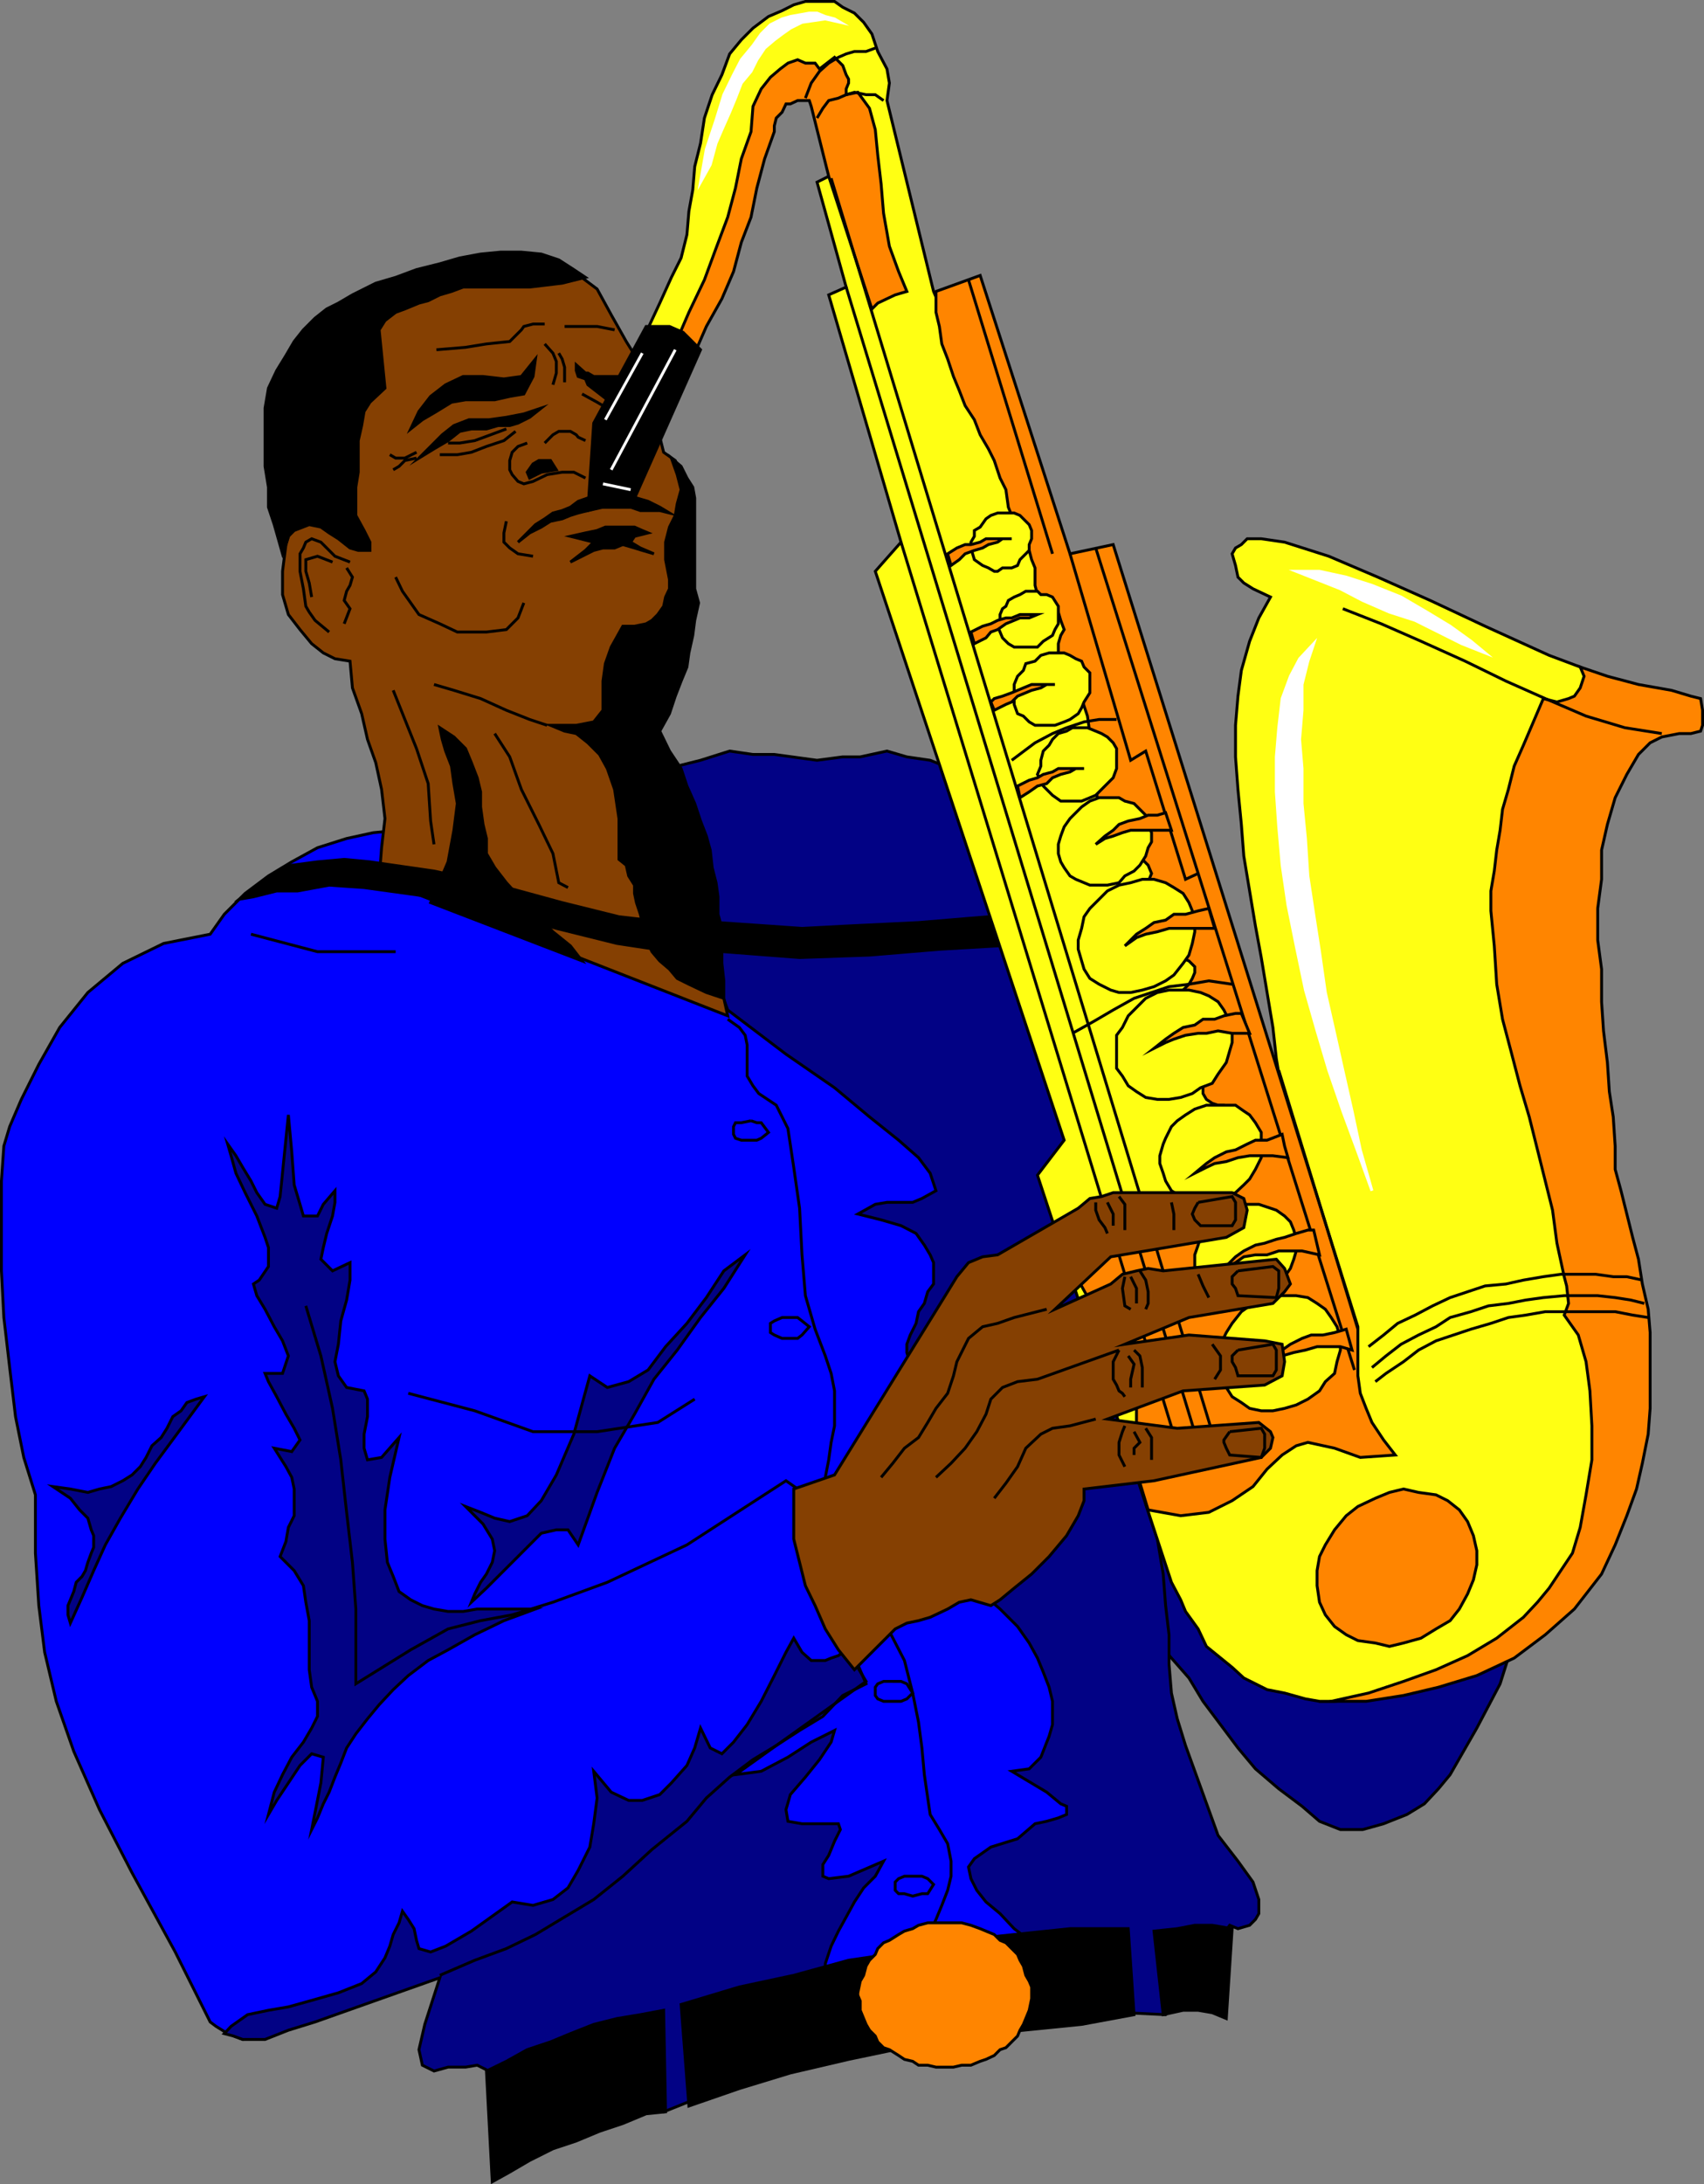 <svg xmlns="http://www.w3.org/2000/svg" width="350.992" height="449.583"><rect width="100%" height="100%" fill="#808080" stroke="none"/><path fill="#020285" d="m237.197 336.494 4.098 4.801 3.602 4.102 2.898 4.8 3.602 4.797 3.597 4.801 3.602 4.3 4.8 4.102 4.801 3.598 3.598 3.102 4.3 1.699h4.602l4.297-1.2 4.801-1.902 3.602-2.199 2.898-3.098 2.402-2.902 5.5-9.598 4.797-9.101 5.301-16.801 8.402-32.898-97.5-13.7 12 53.297"/><path fill="none" stroke="#000" stroke-miterlimit="10" stroke-width=".59" d="m237.197 336.494 4.098 4.801 3.602 4.102 2.898 4.8 3.602 4.797 3.597 4.801 3.602 4.3 4.8 4.102 4.801 3.598 3.598 3.102 4.3 1.699h4.602l4.297-1.2 4.801-1.902 3.602-2.199 2.898-3.098 2.402-2.902 5.5-9.598 4.797-9.101 5.301-16.801 8.402-32.898-97.5-13.7zm0 0"/><path fill="#00f" d="m82.197 170.897 102.2 22.097 56.398 199.703-49.2 24-35.3-13.703-65.2.5-41.1 16.301-3.098-1.2-2.403-1.5-1.199-.898-7.2-14.402-8.898-16.3-6.703-13-5.297-12-3.601-10.298-2.399-10.101-1.203-9.602-.699-10.797v-12l-2.398-7.703-1.7-8.398-1.203-10.102-1.199-10.297-.5-9.601v-18.5l.5-7.2 1.2-4 2.402-5.601 3.597-7.2 4.301-7.6 5.8-7.2 7.2-6 8.402-4.098 9.598-1.902 2.902-4.098 4.297-4.3 4.801-3.602 4.8-2.898 5.302-2.903 6-1.898 5.5-1.2 5.3-.5"/><path fill="none" stroke="#000" stroke-miterlimit="10" stroke-width=".59" d="m82.197 170.897 102.2 22.097 56.398 199.703-49.2 24-35.3-13.703-65.2.5-41.1 16.301-3.098-1.2-2.403-1.5-1.199-.898-7.2-14.402-8.898-16.3-6.703-13-5.297-12-3.601-10.298-2.399-10.101-1.203-9.602-.699-10.797v-12l-2.398-7.703-1.7-8.398-1.203-10.102-1.199-10.297-.5-9.601v-18.5l.5-7.2 1.2-4 2.402-5.601 3.597-7.2 4.301-7.6 5.8-7.2 7.2-6 8.402-4.098 9.598-1.902 2.902-4.098 4.297-4.3 4.801-3.602 4.8-2.898 5.302-2.903 6-1.898 5.5-1.2zm0 0"/><path fill="#020285" d="m42.096 287.494-1.7.5-1.902.703-1.199 1.7-1.7 1.199-1.198 2.398-1.2 1.903-1.902 1.699-1.2 2.398-1.198 1.903-1.7 1.699-1.902 1.199-2.398 1.2-2.403.5-2.398.702-3.602-.703-3.597-.5 3.597 2.403 1.903 2.398 1.699 1.7.699 2.402.5 1.199v2.398l-.5 1.203-.7 1.899-.5 1.699-.698 1.2-1.2 1.202-.5 1.899-.703 1.699-.5 1.2v1.902l.5 1.699 2.403-5.301 2.398-5.5 2.402-5.3 3.098-5.5 3.602-6 3.597-5.298 4.801-6.5 5.3-7.203"/><path fill="none" stroke="#000" stroke-miterlimit="10" stroke-width=".59" d="m42.096 287.494-1.7.5-1.902.703-1.199 1.7-1.7 1.199-1.198 2.398-1.2 1.903-1.902 1.699-1.2 2.398-1.198 1.903-1.7 1.699-1.902 1.199-2.398 1.2-2.403.5-2.398.702-3.602-.703-3.597-.5 3.597 2.403 1.903 2.398 1.699 1.7.699 2.402.5 1.199v2.398l-.5 1.203-.7 1.899-.5 1.699-.698 1.2-1.2 1.202-.5 1.899-.703 1.699-.5 1.2v1.902l.5 1.699 2.403-5.301 2.398-5.5 2.402-5.3 3.098-5.5 3.602-6 3.597-5.298 4.801-6.5zm0 0"/><path fill="#020285" d="m59.397 229.494.699 7.602.5 6.8 1.199 4 .7 2.399h2.902l1.199-2.398 2.398-2.801v2.398l-.5 2.801-1.199 3.602-.7 2.898-.5 2.402 2.4 2.399 3.6-1.7v3.598l-.698 4.102-1.2 4.3-.5 4.801-.703 3.598.703 2.902 1.7 2.399 3.597.699.703 1.7v3.6l-.703 3.602v2.899l.703 2.398 2.899-.5 3.601-4.097-1.902 8.199-1 6.699v6l.5 4.8 1.2 2.9 1.202 3.1 2.399 1.7 2.398 1.2 2.403.702 2.898.5h3.102l2.898-.5h12l-6.5 2.399-6 2.898-5.5 3.102-4.098 2.199-4.101 3.102-3.102 2.898-2.898 3.102-2.399 2.898-2.402 3.102-1.898 2.898-1.2 3.102-1.203 2.898-1.199 3.102-1.2 2.398-1.198 2.902-1.2 2.399 1.899-9.602.5-5.297-2.399-.703-2.402 2.403-2.398 3.597-2.403 3.602-1.699 2.898 1.2-4.597 1.702-3.602 1.899-3.598 2.398-3.101 1.703-2.899 1.2-2.402v-3.098l-1.2-2.902-.5-3.598v-10.101l-.703-3.801-.5-3.398-1.898-3.102-2.899-2.898 1.2-3.102.5-2.898 1.199-2.403v-5.5l-.5-2.398-1.2-2.2-2.402-3.8 3.602.699 1.699-2.398-1.2-2.403-1.698-2.898-1.903-3.602-1.699-3.097-.7-1.7h3.602l1.2-3.601-1.2-3.102-1.703-2.898-1.898-3.602-1.7-2.797-.699-2.402 1.2-.8 1.898-2.798v-3.902l-.7-2.098-1.698-4.402-2.403-4.8-1.898-4-1-3.598-.7-2.403 1.7 2.403 1.398 2.398 1.703 2.8 1.2 2.4 1.699 2.402 2.398.8.703-2.402 1.7-16.8"/><path fill="none" stroke="#000" stroke-miterlimit="10" stroke-width=".59" d="m59.397 229.494.699 7.602.5 6.8 1.199 4 .7 2.399h2.902l1.199-2.398 2.398-2.801v2.398l-.5 2.801-1.199 3.602-.7 2.898-.5 2.402 2.4 2.399 3.6-1.7v3.598l-.698 4.102-1.2 4.3-.5 4.801-.703 3.598.703 2.902 1.7 2.399 3.597.699.703 1.7v3.6l-.703 3.602v2.899l.703 2.398 2.899-.5 3.601-4.097-1.902 8.199-1 6.699v6l.5 4.8 1.2 2.9 1.202 3.1 2.399 1.7 2.398 1.2 2.403.702 2.898.5h3.102l2.898-.5h12l-6.5 2.399-6 2.898-5.5 3.102-4.098 2.199-4.101 3.102-3.102 2.898-2.898 3.102-2.399 2.898-2.402 3.102-1.898 2.898-1.2 3.102-1.203 2.898-1.199 3.102-1.2 2.398-1.198 2.902-1.2 2.399 1.899-9.602.5-5.297-2.399-.703-2.402 2.403-2.398 3.597-2.403 3.602-1.699 2.898 1.2-4.597 1.702-3.602 1.899-3.598 2.398-3.101 1.703-2.899 1.2-2.402v-3.098l-1.2-2.902-.5-3.598v-10.101l-.703-3.801-.5-3.398-1.898-3.102-2.899-2.898 1.2-3.102.5-2.898 1.199-2.403v-5.5l-.5-2.398-1.2-2.2-2.402-3.8 3.602.699 1.699-2.398-1.2-2.403-1.698-2.898-1.903-3.602-1.699-3.097-.7-1.7h3.602l1.2-3.601-1.2-3.102-1.703-2.898-1.898-3.602-1.7-2.797-.699-2.402 1.2-.8 1.898-2.798v-3.902l-.7-2.098-1.698-4.402-2.403-4.8-1.898-4-1-3.598-.7-2.403 1.7 2.403 1.398 2.398 1.703 2.8 1.2 2.4 1.699 2.402 2.398.8.703-2.402zm0 0"/><path fill="#020285" d="m95.897 310.096 3.097 1.199 2.903 1.2 3.097.702 3.602-1.203 2.898-3.097 3.102-5.301 3.601-8.399 3.297-12 3.602 2.399 4.398-1.2 4-2.402 3.602-4.797 4.398-4.8 4-5.301 3.602-5.5 4.398-3.301-4.398 6.902-4.801 6-4.8 6.7-4.798 6-4 7.199-4.101 7-3.602 9.101-3.898 10.797-2.102-3.097h-2.398l-3.102.699-2.398 2.398-2.899 2.903-3.101 3.097-2.899 2.903-3.101 2.898.699-1.7 1.2-2.398 1.202-1.703 1.2-2.398.5-2.399-.5-2.402-1.903-3.098-3.597-3.601"/><path fill="none" stroke="#000" stroke-miterlimit="10" stroke-width=".59" d="m95.897 310.096 3.097 1.199 2.903 1.2 3.097.702 3.602-1.203 2.898-3.097 3.102-5.301 3.601-8.399 3.297-12 3.602 2.399 4.398-1.2 4-2.402 3.602-4.797 4.398-4.8 4-5.301 3.602-5.5 4.398-3.301-4.398 6.902-4.801 6-4.8 6.7-4.798 6-4 7.199-4.101 7-3.602 9.101-3.898 10.797-2.102-3.097h-2.398l-3.102.699-2.398 2.398-2.899 2.903-3.101 3.097-2.899 2.903-3.101 2.898.699-1.7 1.2-2.398 1.202-1.703 1.2-2.398.5-2.399-.5-2.402-1.903-3.098zm0 0"/><path fill="#020285" d="m149.897 207.897-17.602-47.801 7.2-2.399 4.8-1.203 6-1.898 4.8.699h4.4l8.8 1.2 5.3-.7h3.602l5.5-1.2 4.098 1.2 4.8.7 4.302 1.702 1.199 4.297 2.898 3.602 2.403 4.101 40.097 95-6.5 44.399 2.403 7.199 1.199 7.2.5 6.5.699 6v6l.5 6 1.2 5.3 1.702 5.5 6.7 18.5 4.097 5.3 3.102 4.302 1.199 3.597v2.903l-.7 1.199-1.198 1.199-2.403.7-1.699-.7-13.2 18.402-8.398-.402-22.8-17.3-2.903-3.098-2.898-2.403-1.899-2.398-1.203-2.399-.5-2.402 1.203-1.7 3.399-2.398 5.5-1.703 3.601-3.097 2.399-.5 2.398-.7 1.703-.703v-1.699l-1.203-.5-2.898-2.398-7.2-4.301 3.598-.5 2.403-2.399 1.699-4.3.699-2.403v-4.797l-.7-2.902-1.198-3.098-1.2-2.902-1.703-3.098-2.398-3.402-3.602-3.598-3.597-3.101-14.903-47.301-.699-2.398v-1.7l.7-1.902 1.202-2.398.5-2.403 1.2-1.699.699-2.398 1.199-1.602v-4.398l-.7-1.602-1.198-2-1.7-2.398-3.101-1.602-4.102-1.2-4.797-1.198 3.598-2 2.402-.403h5.297l1.903-.797 2.898-1.601-1.2-3.602-2.398-3.199-4.101-3.598-6-4.8-7.2-6-10-6.903-12-9.097"/><path fill="none" stroke="#000" stroke-miterlimit="10" stroke-width=".59" d="m149.897 207.897-17.602-47.801 7.2-2.399 4.8-1.203 6-1.898 4.8.699h4.4l8.8 1.2 5.3-.7h3.602l5.5-1.2 4.098 1.2 4.8.7 4.302 1.702 1.199 4.297 2.898 3.602 2.403 4.101 40.097 95-6.5 44.399 2.403 7.199 1.199 7.2.5 6.5.699 6v6l.5 6 1.2 5.3 1.702 5.5 6.7 18.5 4.097 5.3 3.102 4.302 1.199 3.597v2.903l-.7 1.199-1.198 1.199-2.403.7-1.699-.7-13.2 18.402-8.398-.402-22.8-17.3-2.903-3.098-2.898-2.403-1.899-2.398-1.203-2.399-.5-2.402 1.203-1.7 3.399-2.398 5.5-1.703 3.601-3.097 2.399-.5 2.398-.7 1.703-.703v-1.699l-1.203-.5-2.898-2.398-7.2-4.301 3.598-.5 2.403-2.399 1.699-4.3.699-2.403v-4.797l-.7-2.902-1.198-3.098-1.2-2.902-1.703-3.098-2.398-3.402-3.602-3.598-3.597-3.101-14.903-47.301-.699-2.398v-1.7l.7-1.902 1.202-2.398.5-2.403 1.2-1.699.699-2.398 1.199-1.602v-4.398l-.7-1.602-1.198-2-1.7-2.398-3.101-1.602-4.102-1.2-4.797-1.198 3.598-2 2.402-.403h5.297l1.903-.797 2.898-1.601-1.2-3.602-2.398-3.199-4.101-3.598-6-4.8-7.2-6-10-6.903zm0 0"/><path fill="#020285" d="m47.596 417.096 3.398-2.399 4.301-.902 4.102-.7 4.3-1.198 6-1.7 4.797-1.902 2.903-2.398 1.898-2.903 1-2.398.7-2.399 1.202-2.402.7-2.398 1.199 1.699 1.199 1.898.5 2.403.5 1.699 2.402.699 3.098-1.2 5.3-3.1 8.4-6 4.3.702 4.102-1.203 3.097-2.398 2.102-3.602 2.398-4.797.801-4.8.7-5.301-.7-5.5 3.602 4.3 3.597 1.7h2.801l3.602-1.2 2.398-2.402 3.2-3.597 1.6-3.602 1.2-4.098 2 4.098 2.402 1.2 2.399-2.4 2.8-3.6 2.899-4.798 2.7-5.3 2.402-4.801 1.597-2.899 1.703 2.899 1.899 1.699h2.898l1.203-.5 1.5-.5.899-.7h1.199l3.602 6-26.903 19.2 5.301-.7 5.5-2.898 4.8-3.101 4.802-2.399-.7 2.399-2.402 3.601-2.898 3.598-3.102 3.602-.898 3.097.398 2.403 2.902.5h7.5l.399 1.199-1.2 2.398-1.199 2.903-1.203 1.898v2.402l1.203.5 4.098-.5 7.2-3.101-1.7 3.101-2.398 2.399-1.903 2.898-1.699 3.102-1.598 2.898-1.5 3.102-1.203 3.601v4.098l-27.297 24-6 2.402-36-8.402-2.402-1.2-2.398.4h-3.602l-2.898.8-2.403-1.2-.699-3.198 1.2-5.2 3.1-9.601-25.698 9.101-5.5 1.7-4.801 1.898h-4.602l-1.898-.7-1.899-.5 1.399-1.5"/><path fill="none" stroke="#000" stroke-miterlimit="10" stroke-width=".59" d="m47.596 417.096 3.398-2.399 4.301-.902 4.102-.7 4.3-1.198 6-1.7 4.797-1.902 2.903-2.398 1.898-2.903 1-2.398.7-2.399 1.202-2.402.7-2.398 1.199 1.699 1.199 1.898.5 2.403.5 1.699 2.402.699 3.098-1.2 5.3-3.1 8.4-6 4.3.702 4.102-1.203 3.097-2.398 2.102-3.602 2.398-4.797.801-4.8.7-5.301-.7-5.5 3.602 4.3 3.597 1.7h2.801l3.602-1.2 2.398-2.402 3.2-3.597 1.6-3.602 1.2-4.098 2 4.098 2.402 1.2 2.399-2.4 2.8-3.6 2.899-4.798 2.7-5.3 2.402-4.801 1.597-2.899 1.703 2.899 1.899 1.699h2.898l1.203-.5 1.5-.5.899-.7h1.199l3.602 6-26.903 19.2 5.301-.7 5.5-2.898 4.8-3.101 4.802-2.399-.7 2.399-2.402 3.601-2.898 3.598-3.102 3.602-.898 3.097.398 2.403 2.902.5h7.5l.399 1.199-1.2 2.398-1.199 2.903-1.203 1.898v2.402l1.203.5 4.098-.5 7.2-3.101-1.7 3.101-2.398 2.399-1.903 2.898-1.699 3.102-1.598 2.898-1.5 3.102-1.203 3.601v4.098l-27.297 24-6 2.402-36-8.402-2.402-1.2-2.398.4h-3.602l-2.898.8-2.403-1.2-.699-3.198 1.2-5.2 3.1-9.601-25.698 9.101-5.5 1.7-4.801 1.898h-4.602l-1.898-.7-1.899-.5zm0 0"/><path fill="#854002" d="m78.096 180.994.5-6.5.699-6-.7-6-1.198-5.5-1.7-4.797-1.203-5.3-1.898-5.301-.5-5.5-3.102-.5-2.398-1.2-2.399-1.902-2.402-2.898-2.398-3.102-1.2-4.097v-4.801l.7-5.5 14.898-46.602 22.8-9.597h21.602l4.797 3.597 2.903 5.301 3.097 5.5 3.301 5.3 4.402 17.5 2.399 1.7 1.601 3.602.797 3.597.403 4.102v8.398l.8 3.602v4.3l-.8 4.098v4.301l-.403 3.602-.797 2.898-1.601 3.602-1.2 2.898-2 3.102-1.199 3.597 2.399 4.102 2.398 5.5 2 4.8 1.602 4.801 1.199 5.297 1.2 6 .8 4.801 2.8 19.7.802 3.6-71.801-28.1"/><path fill="none" stroke="#000" stroke-miterlimit="10" stroke-width=".59" d="m78.096 180.994.5-6.5.699-6-.7-6-1.198-5.5-1.7-4.797-1.203-5.3-1.898-5.301-.5-5.5-3.102-.5-2.398-1.2-2.399-1.902-2.402-2.898-2.398-3.102-1.2-4.097v-4.801l.7-5.5 14.898-46.602 22.8-9.597h21.602l4.797 3.597 2.903 5.301 3.097 5.5 3.301 5.3 4.402 17.5 2.399 1.7 1.601 3.602.797 3.597.403 4.102v8.398l.8 3.602v4.3l-.8 4.098v4.301l-.403 3.602-.797 2.898-1.601 3.602-1.2 2.898-2 3.102-1.199 3.597 2.399 4.102 2.398 5.5 2 4.8 1.602 4.801 1.199 5.297 1.2 6 .8 4.801 2.8 19.7.802 3.6zm0 0"/><path d="m106.697 111.596 1.899-1.899 1.699-1.703 1.902-1.199 1.7-1.2 1.898-.5 1.7-.698 1.6-1.2 2-.703h10l2.4.703 2.402 1.2 2 1.199-2-.5h-4l-2-.7h-6.403l-2.398.7-2 .5-1.602.5-1.699.699-2.398.5-1.903 1.2-2.398 1.202-2.399 1.899"/><path fill="none" stroke="#000" stroke-miterlimit="10" stroke-width=".59" d="m106.697 111.596 1.899-1.899 1.699-1.703 1.902-1.199 1.7-1.2 1.898-.5 1.7-.698 1.6-1.2 2-.703h10l2.4.703 2.402 1.2 2 1.199-2-.5h-4l-2-.7h-6.403l-2.398.7-2 .5-1.602.5-1.699.699-2.398.5-1.903 1.2-2.398 1.202zm0 0"/><path d="m101.397 449.096-1.2-22.801 4.098-2 4.3-2.398 4.802-1.602 4.097-1.7 4.801-1.898 4.8-1.203 4.802-.797 4.8-.902.399 20.902-4 .399-4.801 2-4.8 1.601-4.798 2-4.8 1.598-4.801 2.402-4.102 2.399-3.597 2"/><path fill="none" stroke="#000" stroke-miterlimit="10" stroke-width=".59" d="m101.397 449.096-1.2-22.801 4.098-2 4.3-2.398 4.802-1.602 4.097-1.7 4.801-1.898 4.8-1.203 4.802-.797 4.8-.902.399 20.902-4 .399-4.801 2-4.8 1.601-4.798 2-4.8 1.598-4.801 2.402-4.102 2.399zm0 0"/><path d="m141.897 433.494-1.602-20.898 12-3.602 11.2-2.398 11.3-3.102 11.5-1.699 11.3-2.398 11.302-1.2 11.5-1.203h12l1.199 17.703-10.801 2-24 2.399-12.5 2.398-11.5 2.403-12 2.8-10.5 3.2-10.398 3.597"/><path fill="none" stroke="#000" stroke-miterlimit="10" stroke-width=".59" d="m141.897 433.494-1.602-20.898 12-3.602 11.2-2.398 11.3-3.102 11.5-1.699 11.3-2.398 11.302-1.2 11.5-1.203h12l1.199 17.703-10.801 2-24 2.399-12.5 2.398-11.5 2.403-12 2.8-10.5 3.2zm0 0"/><path d="m237.697 397.494 4.797-.5 3.602-.699h3.601l4.098.7-1.2 18.5-2.898-1.2-2.902-.5h-3.098l-4.101.902-1.899-17.203"/><path fill="none" stroke="#000" stroke-miterlimit="10" stroke-width=".59" d="m237.697 397.494 4.797-.5 3.602-.699h3.601l4.098.7-1.2 18.5-2.898-1.2-2.902-.5h-3.098l-4.101.902zm-186-205.199 13.7 3.602h16.097"/><path d="M76.197 113.295h-2.402l-1.7-.5-2.398-1.898-1.902-1.2-1.7-1.203-2.398-.5-3.101 1.203-1.2 1.2-.5 1.699-.699 1.898-1.703-6-1.199-3.597v-4.102l-.7-4.3v-12l.7-4.098 1.7-3.602 1.902-3.098 1.699-2.902 1.898-2.398 2.403-2.403 2.398-1.898 2.402-1.2 2.899-1.699 4.8-2.402 4.098-1.2 4.301-1.6 4.8-1.2 4.102-1.2 4.297-.8 4.102-.398h4.3l4.098.398 3.602 1.2 3.101 2 2.399 1.6-4.801 1.2-6.7.8H95.398l-2.403.9-2.398.702-2.399 1.2-1.902.5-2.898 1.199-1.903.699-2.199 1.7-1.2 1.902 1.2 12-3.098 2.898-1.203 1.902-.5 2.899-.699 3.101v6.5l-.5 3.098v5.8l1.7 3.102 1.202 2.399v1.699"/><path fill="none" stroke="#000" stroke-miterlimit="10" stroke-width=".59" d="M76.197 113.295h-2.402l-1.7-.5-2.398-1.898-1.902-1.2-1.7-1.203-2.398-.5-3.101 1.203-1.2 1.2-.5 1.699-.699 1.898-1.703-6-1.199-3.597v-4.102l-.7-4.3v-12l.7-4.098 1.7-3.602 1.902-3.098 1.699-2.902 1.898-2.398 2.403-2.403 2.398-1.898 2.402-1.2 2.899-1.699 4.8-2.402 4.098-1.2 4.301-1.6 4.8-1.2 4.102-1.2 4.297-.8 4.102-.398h4.3l4.098.398 3.602 1.2 3.101 2 2.399 1.6-4.801 1.2-6.7.8H95.398l-2.403.9-2.398.702-2.399 1.2-1.902.5-2.898 1.199-1.903.699-2.199 1.7-1.2 1.902 1.2 12-3.098 2.898-1.203 1.902-.5 2.899-.699 3.101v6.5l-.5 3.098v5.8l1.7 3.102 1.202 2.399zm0 0"/><path d="m138.295 94.295 2 1.7 1.2 2.402 1.202 1.898.399 2.2v18.702l.8 2.899-.8 3.601-.399 3.098-.8 3.602-.403 2.898-1.199 2.902-1.2 3.098-1.198 3.602-2 3.597 2 4.102 2.398 3.601 1.2 3.598 1.6 3.602 1.2 3.597 1.2 3.102.8 2.898.402 3.602.797 3.101.403 2.899v3.601l.8 2.899v7.199l.399 3.602v3.597l-3.602-1.199-3.597-1.7-2.403-1.198-1.597-1.903-2-1.699-1.602-1.898-.8-1.7-.4-2.402-.8-1.898-.398-1.7-.801-2.402-.399-1.898v-1.7l-1.203-1.902-.5-2.2-1.5-1.198v-8.403l-.898-6-1.5-4.297-1.602-2.902-2.398-2.398-2.399-1.903-2.402-.5-2.898-1.199h5.3l3.598-.7 1.902-2.398v-6l.5-3.601 1.2-3.399 2.398-4.3h2.402l2.399-.5 1.199-.7 1.2-1.203 1.202-1.699.399-1.898.8-1.7v-1.902l-.8-4.098v-3.601l.8-3.102 1.2-2.398.398-2.399.801-2.902-.8-3.098-1.2-3.402"/><path fill="none" stroke="#000" stroke-miterlimit="10" stroke-width=".59" d="m138.295 94.295 2 1.7 1.2 2.402 1.202 1.898.399 2.2v18.702l.8 2.899-.8 3.601-.399 3.098-.8 3.602-.403 2.898-1.199 2.902-1.2 3.098-1.198 3.602-2 3.597 2 4.102 2.398 3.601 1.2 3.598 1.6 3.602 1.2 3.597 1.2 3.102.8 2.898.402 3.602.797 3.101.403 2.899v3.601l.8 2.899v7.199l.399 3.602v3.597l-3.602-1.199-3.597-1.7-2.403-1.198-1.597-1.903-2-1.699-1.602-1.898-.8-1.7-.4-2.402-.8-1.898-.398-1.7-.801-2.402-.399-1.898v-1.7l-1.203-1.902-.5-2.2-1.5-1.198v-8.403l-.898-6-1.5-4.297-1.602-2.902-2.398-2.398-2.399-1.903-2.402-.5-2.898-1.199h5.3l3.598-.7 1.902-2.398v-6l.5-3.601 1.2-3.399 2.398-4.3h2.402l2.399-.5 1.199-.7 1.2-1.203 1.202-1.699.399-1.898.8-1.7v-1.902l-.8-4.098v-3.601l.8-3.102 1.2-2.398.398-2.399.801-2.902-.8-3.098zm0 0"/><path d="m88.697 185.795 3.598-8.398 1.2-6.5.702-5.5-.703-4.102-.5-3.598-1.199-3.101-.7-2.399-.5-2.402 2.9 1.902 2.402 2.399 1.199 2.898 1.199 3.102.7 2.898v3.102l.5 3.601.702 2.899v3.101l1.7 2.899 2.398 3.101 3.102 3.399 2.898 3.101 3.602 3.598 3.597 2.902 2.403 3.098-31.2-12"/><path fill="none" stroke="#000" stroke-miterlimit="10" stroke-width=".59" d="m88.697 185.795 3.598-8.398 1.2-6.5.702-5.5-.703-4.102-.5-3.598-1.199-3.101-.7-2.399-.5-2.402 2.9 1.902 2.402 2.399 1.199 2.898 1.199 3.102.7 2.898v3.102l.5 3.601.702 2.899v3.101l1.7 2.899 2.398 3.101 3.102 3.399 2.898 3.101 3.602 3.598 3.597 2.902 2.403 3.098zm0 0"/><path d="m84.596 88.295 1.699-3.598 2.402-3.101 3.098-2.399 3.602-1.703h4.097l4.301.5 3.602-.5 2.898-3.597-.5 3.597-1.898 3.602-2.903.5-3.097.699h-6l-2.903.5-3.097 1.902-2.903 1.7-2.398 1.898"/><path fill="none" stroke="#000" stroke-miterlimit="10" stroke-width=".59" d="m84.596 88.295 1.699-3.598 2.402-3.101 3.098-2.399 3.602-1.703h4.097l4.301.5 3.602-.5 2.898-3.597-.5 3.597-1.898 3.602-2.903.5-3.097.699h-6l-2.903.5-3.097 1.902-2.903 1.7zm0 0"/><path d="m118.697 75.096 1.899 1.699h.5l1.199.7h5.2l-2.4 4.8-4-3.098-.5-1.203-1.5-.5-.398-1.199v-1.2"/><path fill="none" stroke="#000" stroke-miterlimit="10" stroke-width=".59" d="m118.697 75.096 1.899 1.699h.5l1.199.7h5.2l-2.4 4.8-4-3.098-.5-1.203-1.5-.5-.398-1.199zm0 0"/><path d="m117.494 110.397 3.102-.7 2.398-.5 1.703-.703h6l1.598.703 1.2.5-2.798.7-.8 1.199 2 1.199 2.8 1.2-2.402-.7-1.598-.5-2.402-.7-1.7.7h-2.398l-1.902.5-2.398 1.2-2.403 1.202 3.102-2.402 1.699-1.7-4.8-1.198"/><path fill="none" stroke="#000" stroke-miterlimit="10" stroke-width=".59" d="m117.494 110.397 3.102-.7 2.398-.5 1.703-.703h6l1.598.703 1.2.5-2.798.7-.8 1.199 2 1.199 2.8 1.2-2.402-.7-1.598-.5-2.402-.7-1.7.7h-2.398l-1.902.5-2.398 1.2-2.403 1.202 3.102-2.402 1.699-1.7zm0 0"/><path d="m109.096 98.397-.5-1.2 1.199-1.703 1.2-.699h2.402l1.199 1.902-3.102.5-2.398 1.2"/><path fill="none" stroke="#000" stroke-miterlimit="10" stroke-width=".59" d="m109.096 98.397-.5-1.2 1.199-1.703 1.2-.699h2.402l1.199 1.902-3.102.5zm3.101-27.602 1.7 1.902.699 1.7v2.398l-.7 2.402m1.2-6.5.699 1.2.5 1.699v3.101m-26.398-6.703 6-.5 4.3-.699 4.797-.5 2.403-2.398.5-.7 1.898-.5h2.402m14.399 1.2-3.602-.7h-6.699"/><path d="m86.295 94.295 2.402-2.398 2.399-2.403 2.398-1.898 3.102-1.2h4.101l3.598-.5 3.602-.699 3.597-1.203-2.398 1.903-2.399 1.199-1.703.5h-2.398l-2.399.699h-3.101l-2.399.5-2.402 1.902-2.898 1.7-3.102 1.898"/><path fill="none" stroke="#000" stroke-miterlimit="10" stroke-width=".59" d="m86.295 94.295 2.402-2.398 2.399-2.403 2.398-1.898 3.102-1.2h4.101l3.598-.5 3.602-.699 3.597-1.203-2.398 1.903-2.399 1.199-1.703.5h-2.398l-2.399.699h-3.101l-2.399.5-2.402 1.902-2.898 1.7zm22.301-3.098-1.899.7-1.203 1.199-.5 1.699v1.902l.5 1 1.203 1.399 1.2.5 1.898-.5 2.902-1.399 3.098-.5h2.402l2.399 1.2m-8.399-7.2 1.2-1.203.5-.5 1.199-.699h2.398l1.203.7.399.5 1.5.702m-16.301 16.598-.5 2.402v1.899l1.2 1.199 1.702 1.2 3.098.5M90.596 93.596h3.601l2.899-.5 3.101-1.2 3.598-1.199 2.402-1.902"/><path fill="none" stroke="#000" stroke-miterlimit="10" stroke-width=".59" d="M92.295 91.197h2.402l3.098-.5 6.5-2.402m-18.5 4.801-2.398 1.199h-1.903l-1.199-.7m5.5.7-2.398.5-1.2 1.2-1.203.702m.5 22.098 1.403 2.902 3.398 4.797 4.3 1.903 3.602 1.699h6l4.098-.5 2.402-2.399 1.2-3.101m12-43 3.097 1.699 1.203.7m-56.402 46.601-2.898-2.399-1.2-1.703-.703-1.199-.5-3.598-.699-3.601v-3.602l.7-1.199.5-1.2 1.202-.698 1.899.699 2.898 2.898 3.102 1.203"/><path fill="none" stroke="#000" stroke-miterlimit="10" stroke-width=".59" d="m71.397 116.897 1.199 1.898-.5 1.7-.7 1.202-.5 1.899 1.2 1.699-1.2 3.102m-2.402-12.7-3.097-1.203-2.403.703v2.399l.703 2.398.5 2.903m25.2 18 4.097 1.199 5.5 1.699 5.301 2.402 4.8 1.899 3.602 1.199m-10.8 1.699 3.097 4.801 2.403 6.7 3.597 7.202 2.903 6 1.199 6 1.898 1m-36-40.601 2.403 6 2.398 6 2.402 7.199.5 7.7.7 4.8"/><path fill="#ffff13" d="m133.096 68.397 2.8-6 2.399-5.301 2-4 1.2-4.801.402-4.8.8-4.4.399-4.8 1.199-4.8.8-5.2 1.602-4.8 2-4.098 1.598-4.301 2.402-2.899 2.399-2.402 3.199-2.398 2.8-1.2 2.4-1.203 2.402-.699h6l1.699 1.2 2.398 1.202 1.903 1.899 1.699 2.398 1.199 3.602 1.902 3.601.5 2.899-.5 3.601 9.598 39.297 71.8 165.102-1.198-7.2-.7-6.402-1.203-7.199-1.199-7.2-1.2-6.5-2.398-14.398-.5-6.5-.703-7.203-.5-6.699v-6.5l.5-6 .703-5.3 1.7-6 1.898-4.798 2.402-4.3-3.601-1.7-1.899-1.203-1.203-1.199-.5-2.398-.699-2.403.7-1.199 1.202-.7 1.2-1.198h2.898l4.8.699 9.102 2.898 10.098 4.301 10.8 4.8 11.302 5.302 13.199 6 6.398 2.398 6.801 5.3-6.8 16.302 4.8 128.597-1.2 31.703-16.5 19-18.698 8.399-12 3.101-7 .5h-3.102l-2.898-.5-4.301-1.203-3.602-.699-4.797-2.398-2.402-2.2-5.3-4.3-1.7-3.602-2.598-3.598-1-2.402-1.902-3.598-27.598-83.8 5.5-7.2-38.902-117.101 5.3-6-14.898-50.899 3.598-1.601-6-21.602 2.402-1.199-1.902-16.8h-8.898l-18 50.1-8.801-1.198"/><path fill="none" stroke="#000" stroke-miterlimit="10" stroke-width=".59" d="m133.096 68.397 2.8-6 2.399-5.301 2-4 1.2-4.801.402-4.8.8-4.4.399-4.8 1.199-4.8.8-5.2 1.602-4.8 2-4.098 1.598-4.301 2.402-2.899 2.399-2.402 3.199-2.398 2.8-1.2 2.4-1.203 2.402-.699h6l1.699 1.2 2.398 1.202 1.903 1.899 1.699 2.398 1.199 3.602 1.902 3.601.5 2.899-.5 3.601 9.598 39.297 71.8 165.102-1.198-7.2-.7-6.402-1.203-7.199-1.199-7.2-1.2-6.5-2.398-14.398-.5-6.5-.703-7.203-.5-6.699v-6.5l.5-6 .703-5.3 1.7-6 1.898-4.798 2.402-4.3-3.601-1.7-1.899-1.203-1.203-1.199-.5-2.398-.699-2.403.7-1.199 1.202-.7 1.2-1.198h2.898l4.8.699 9.102 2.898 10.098 4.301 10.8 4.8 11.302 5.302 13.199 6 6.398 2.398 6.801 5.3-6.8 16.302 4.8 128.597-1.2 31.703-16.5 19-18.698 8.399-12 3.101-7 .5h-3.102l-2.898-.5-4.301-1.203-3.602-.699-4.797-2.398-2.402-2.2-5.3-4.3-1.7-3.602-2.598-3.598-1-2.402-1.902-3.598-27.598-83.8 5.5-7.2-38.902-117.101 5.3-6-14.898-50.899 3.598-1.601-6-21.602 2.402-1.199-1.902-16.8h-8.898l-18 50.1zm0 0"/><path fill="#ff8500" d="m139.096 70.795 2.8-6.5 3.2-6.7 2.398-6.5 2.403-6.398 1.597-6 1.203-6 2-5.601.399-5.2 1.699-3.601 1.902-2.398 2-1.7 1.598-1.203 2-.699 1.602.7h2l.898 1.202 3.102-2.402 1.699 1.7.699 1.902.5.898v.8l-.5 1.2v1.2l2.402-.5 2.399 3.3 1.199 4.402.5 5.2.7 6 .5 6 1.202 6.8 1.899 5.2 1.699 4.097-2.398.703-1.7.797-1.902.903-1.2 1.199-8.898-27.301-3.601-14.398-.399-1.2h-2.402l-1.5.7h-.898l-.801 1.699-1.2 1.199-.402 1.602v1.199l-2 5.601-1.597 6-1.2 6-2 5.2-1.601 6-2.399 5.597-3.203 5.703-2.398 5.5-4-1.902"/><path fill="none" stroke="#000" stroke-miterlimit="10" stroke-width=".59" d="m139.096 70.795 2.8-6.5 3.2-6.7 2.398-6.5 2.403-6.398 1.597-6 1.203-6 2-5.601.399-5.2 1.699-3.601 1.902-2.398 2-1.7 1.598-1.203 2-.699 1.602.7h2l.898 1.202 3.102-2.402 1.699 1.7.699 1.902.5.898v.8l-.5 1.2v1.2l2.402-.5 2.399 3.3 1.199 4.402.5 5.2.7 6 .5 6 1.202 6.8 1.899 5.2 1.699 4.097-2.398.703-1.7.797-1.902.903-1.2 1.199-8.898-27.301-3.601-14.398-.399-1.2h-2.402l-1.5.7h-.898l-.801 1.699-1.2 1.199-.402 1.602v1.199l-2 5.601-1.597 6-1.2 6-2 5.2-1.601 6-2.399 5.597-3.203 5.703-2.398 5.5zm0 0"/><path fill="#ff8500" d="m192.795 59.994 9.102-3.297 18.5 57.297 8.898-1.898 50.402 161v10.101l.5 3.598 1.2 3.102 1.199 2.898 2.398 3.602 2.403 3.097-7.2.5-5.3-1.898-5.5-1.2-2.403.7-2.898 1.898-3.102 2.903-2.898 3.597-4.301 2.903-4.8 2.398-5.798.7-6.703-1.2-2.398-7.898v-17.801l-12-21.602 26.398-19.199 4.801-14.8-.7-1.2-.5-.8h-1.198l-1.2-.4-1.203-.8-.699-1.2v-1.6l1.902-2.4-7.203-14.898v-1.902l1.203-.5 1.2-1.2.699-1.198.5-1.2v-1.203l-1.2-1.199-1.699-.7-7.203-14.398 1.203-2.902-.703-1.7-1.199-1.198-1.2-1.903-7.698-8.398-1.2-7.7-.703-7.902-.5-3.597-1.199-3.602-4.3-7.7-.5-1.198v-2.403l.5-1.699.702-1.2-.703-1.898-.5-1.703-2.398-1.898-1.899-1.7-.5-1.902v-3.597l-.703-1.7-.5-1.902-1.199-1.7-1.898-1.198v-3.102l-1.2-2.898-.5-3.602-1.203-2.398-1.199-3.602-1.2-2.398-1.698-2.903-1.2-3.097-1.902-2.903-1.2-3.097-1.198-2.903-1.2-3.597-1.203-3.102-.5-3.598-.699-2.902v-4.3"/><path fill="none" stroke="#000" stroke-miterlimit="10" stroke-width=".59" d="m192.795 59.994 9.102-3.297 18.5 57.297 8.898-1.898 50.402 161v10.101l.5 3.598 1.2 3.102 1.199 2.898 2.398 3.602 2.403 3.097-7.2.5-5.3-1.898-5.5-1.2-2.403.7-2.898 1.898-3.102 2.903-2.898 3.597-4.301 2.903-4.8 2.398-5.798.7-6.703-1.2-2.398-7.898v-17.801l-12-21.602 26.398-19.199 4.801-14.8-.7-1.2-.5-.8h-1.198l-1.2-.4-1.203-.8-.699-1.2v-1.6l1.902-2.4-7.203-14.898v-1.902l1.203-.5 1.2-1.2.699-1.198.5-1.2v-1.203l-1.2-1.199-1.699-.7-7.203-14.398 1.203-2.902-.703-1.7-1.199-1.198-1.2-1.903-7.698-8.398-1.2-7.7-.703-7.902-.5-3.597-1.199-3.602-4.3-7.7-.5-1.198v-2.403l.5-1.699.702-1.2-.703-1.898-.5-1.703-2.398-1.898-1.899-1.7-.5-1.902v-3.597l-.703-1.7-.5-1.902-1.199-1.7-1.898-1.198v-3.102l-1.2-2.898-.5-3.602-1.203-2.398-1.199-3.602-1.2-2.398-1.698-2.903-1.2-3.097-1.902-2.903-1.2-3.097-1.198-2.903-1.2-3.597-1.203-3.102-.5-3.598-.699-2.902zm0 0"/><path fill="#ff8500" d="m317.897 143.795 2.8.7 2.399-.7 1.199-.5 1.2-1.7.8-2.398-.8-1.902 5.6 1.902 6.4 1.7 6.8 1.199 4 1.199 2 .5.402 2.402v3.098l-.402 1.2-2 .5h-2.398l-3.602.702-2.398 1.2-2.403 2.398-2.398 4.102-2.399 4.8-1.601 5.5-1.2 5.297v6l-.8 6v6.5l.8 6v6.703l.399 6 .8 6.5.4 6 .8 5.2.402 6v4.8l1.2 4.399 2.398 9.601 1.2 4.5.8 5.098 1.2 5.2.402 4.8v15.602l-.403 5.3-1.199 6-1.2 5.297-2 5.5-2.398 6-2.8 6-5.602 7.203-6 5.297-6.398 4.801-7.7 3.602-7.902 2.398-7.2 1.7-7.698 1.202h-7.2l7.7-1.703 7.199-2.398 6.699-2.399 6.5-2.902 6-3.598 5.5-4.3 2.902-3.102 2.399-2.898 2.398-3.602 2.403-3.598 1.597-5.3 1.203-6.7 1.2-7.203v-7l-.403-7.199-.797-6-1.601-5.5-2.899-4.098.899-2.402-.399-3.598-.5-1.902-1.5-6.898-.902-6.801-1.5-6-1.598-6.399-1.703-6.8-1.898-6.403-1.7-6.5-1.902-7.199-1.199-7.2-.5-7.898-.7-7.203v-4.097l.7-4.102.5-4.3.7-4.098.5-4.301 1.202-4.102 1.2-4.797 1.898-4.3 4.102-9.602"/><path fill="none" stroke="#000" stroke-miterlimit="10" stroke-width=".59" d="m317.897 143.795 2.8.7 2.399-.7 1.199-.5 1.2-1.7.8-2.398-.8-1.902 5.6 1.902 6.4 1.7 6.8 1.199 4 1.199 2 .5.402 2.402v3.098l-.402 1.2-2 .5h-2.398l-3.602.702-2.398 1.2-2.403 2.398-2.398 4.102-2.399 4.8-1.601 5.5-1.2 5.297v6l-.8 6v6.5l.8 6v6.703l.399 6 .8 6.5.4 6 .8 5.2.402 6v4.8l1.2 4.399 2.398 9.601 1.2 4.5.8 5.098 1.2 5.2.402 4.8v15.602l-.403 5.3-1.199 6-1.2 5.297-2 5.5-2.398 6-2.8 6-5.602 7.203-6 5.297-6.398 4.801-7.7 3.602-7.902 2.398-7.2 1.7-7.698 1.202h-7.2l7.7-1.703 7.199-2.398 6.699-2.399 6.5-2.902 6-3.598 5.5-4.3 2.902-3.102 2.399-2.898 2.398-3.602 2.403-3.598 1.597-5.3 1.203-6.7 1.2-7.203v-7l-.403-7.199-.797-6-1.601-5.5-2.899-4.098.899-2.402-.399-3.598-.5-1.902-1.5-6.898-.902-6.801-1.5-6-1.598-6.399-1.703-6.8-1.898-6.403-1.7-6.5-1.902-7.199-1.199-7.2-.5-7.898-.7-7.203v-4.097l.7-4.102.5-4.3.7-4.098.5-4.301 1.202-4.102 1.2-4.797 1.898-4.3zm0 0"/><path fill="#ff8500" d="m283.295 308.397 2.902-1.2 2.899-.703 3.101.703 3.598.5 2.402 1.2 2.399 1.898 1.699 2.402 1.2 2.899.702 3.101v2.899l-.703 3.101-1.199 2.899-1.7 3.101-1.898 2.399-2.902 1.699-3.098 1.902-3.601 1-2.899.7-2.902-.7-3.598-.5-2.402-1.203-2.398-1.699-1.903-2.398-1.199-2.602-.5-3.398v-3.102l.5-2.898 1.2-2.403 1.902-3.097 2.398-2.903 2.402-1.898 3.598-1.7"/><path fill="none" stroke="#000" stroke-miterlimit="10" stroke-width=".59" d="m283.295 308.397 2.902-1.2 2.899-.703 3.101.703 3.598.5 2.402 1.2 2.399 1.898 1.699 2.402 1.2 2.899.702 3.101v2.899l-.703 3.101-1.199 2.899-1.7 3.101-1.898 2.399-2.902 1.699-3.098 1.902-3.601 1-2.899.7-2.902-.7-3.598-.5-2.402-1.203-2.398-1.699-1.903-2.398-1.199-2.602-.5-3.398v-3.102l.5-2.898 1.2-2.403 1.902-3.097 2.398-2.903 2.402-1.898zm-6.699-183.102 7.898 3.102 8.203 3.597 9.098 4.102 8.402 4.101 8.098 3.598 8.402 3.602 8 2.398 7.598 1.2m-60.398 126.202 3.097-2.402 2.903-2.398 3.597-1.7 3.602-1.902 3.601-1.7 3.598-1.198 3.602-1.2 4.3-.402 3.598-.8 4.102-.7 3.597-.5h7.203l3.598.5h2.8l3.2.7"/><path fill="none" stroke="#000" stroke-miterlimit="10" stroke-width=".59" d="m282.596 281.494 2.898-2.398 3.102-2.399 3.601-1.902 3.598-1.7 2.902-1.898 4.297-1.203 3.602-1.199 4.101-.5 3.598-.7 3.602-.5 4.3-.398h6.899l3.601.399 3.2.5 2.8.699"/><path fill="none" stroke="#000" stroke-miterlimit="10" stroke-width=".59" d="m283.295 284.397 2.2-1.7 3.6-2.402 3.102-2.398 3.598-1.903 3.602-1.199 3.597-1.2 4.102-1.198 3.601-1.2 3.598-.5 4-.703h14.402l3.598.703 3.2.5M185.596 111.596l56.898 186M171.197 36.697l79.7 262.098M174.295 59.096l73 239.699M199.494 57.596l17.301 56.398m8.902-1.199 53.297 169.2m-58.597-168.001 12.5 42.5 3.097-1.898 8.203 26.398 2.598-1.199m-38.398-23.301 4.8-3.597 3.598-1.903 2.902-1.199 3.598-1.2 3.102-.5h3.597m-9.097 64.602 4.3-2.402 4.098-2.398 4.3-2.403 3.602-1.199 3.598-1.2 4.102-.5 4.097-.698 4.801.699M165.897 20.197l1.199-3.101 1.699-2.399 1.902-1.703 2-1.199 1.598-.7 1.7-.5h2.402l1.898-.698m1.699 10.8-1.699-1.203h-1.898l-2.403-.5-1.699.5-1.598.703-2 .5-1.203 1.598-1.199 2m95.102 196 16.3 53.3m-95.8 72.501h1.699l1.199.5 1.2 1.898-1.2 1.203-1.2.5h-3.6l-1.2-.5-.5-.703v-1.699l.5-.7 1.2-.5h1.902m4.097 40.102h1.903l1.199.5 1.199 1.2-1.2 1.898h-1.198l-1.903.5-1.699-.5h-1.2l-.698-.7v-1.698l.699-.7 1.199-.5h1.7"/><path fill="none" stroke="#000" stroke-miterlimit="10" stroke-width=".59" d="m149.897 209.795 2.398 1.7 1.2 1.6.402 2v6.4l1.199 2 1.199 1.6 3.602 2.4 2.398 4.8 1.2 8 1.202 8.402.5 9.598.7 8.402 2 6.899 2.097 5.5 1.203 3.601.7 3.598v7.2l-.7 3.402-.5 3.597-.703 3.602-1.199 3.601 14.402 28.098 3.098 6 1.7 6.7 1.202 6 .7 5.3.5 5.5.699 4.8.5 3.4 1.898 3.1 1.703 2.9.7 3.6v3.102l-.7 2.899-1.203 3.101-1.199 2.899-1.2 2.398-1.198 2.403"/><path fill="none" stroke="#000" stroke-miterlimit="10" stroke-width=".59" d="m154.697 230.697 1.2.399h.898l1.5 2-1.5 1.199-.898.402h-3.2l-1.203-.402-.398-.8v-1.598l.398-.801h1.203l2-.399m7.598 40.5h2l.902.7 1.5 1.199-1.5 1.699-.902.7h-3.2l-1.6-.7-.798-.5v-1.898l.797-.5 1.602-.7h1.199m-99.301-2.402 3.102 10.3 2.398 10.802 1.703 10.597 1.2 10.801 1.199 10.3.699 9.602v15.399l11.3-7 7.7-4.301 6.7-1.7 6.5-1.198 8.402-2.602 11.199-4.098 16.398-7.703 20.403-13.199 7.597 5.3 5.301 28.102 3.602 8.399-4.801 2.398-4.102 4.301-4.797 2.902-4.8 3.098-4.801 2.902-4.801 3.598-4.8 4.3-4 4.802-7.2 5.8-6 5.5-6 4.797-12 7.203-6 2.899-6.5 2.398-7.2 3.102"/><path fill="none" stroke="#000" stroke-miterlimit="10" stroke-width=".59" d="m84.096 286.795 13.699 3.602 12 4.3h13.2l12.5-1.902 7.6-4.8"/><path fill="#ff8500" d="M194.697 395.795h3.399l1.898.5 1.903.7 1.199.5 1.699.702 1.2 1.2 1.202.5 2.399 2.398.5 1.2.699 1.202.5 1.899.7 1.199.5 1.2v2.402l-.5 2.398-.7 1.7-.5 1.202-.7 1.2-.5 1.199-2.398 2.398-1.203.403-1.199 1.199-1.7.8-1.198.399-1.903.8h-1.898l-1.7.4h-3.601l-1.7-.4h-1.898l-1.203-.8-1.699-.398-1.2-.801-1.898-1.2-1.203-.402-1.199-1.199-.5-1.2-1.2-1.198-.698-1.2-.5-1.203-.7-1.699v-1.898l-.5-1.2v-.5l.5-2.402.7-1.2.5-1.898.699-1.203 1.199-1.199.5-1.2 1.2-1.198 1.202-.5 1.899-1.2 1.199-.703 1.7-.5 1.202-.699 1.899-.5h3.601"/><path fill="none" stroke="#000" stroke-miterlimit="10" stroke-width=".59" d="M194.697 395.795h3.399l1.898.5 1.903.7 1.199.5 1.699.702 1.2 1.2 1.202.5 2.399 2.398.5 1.2.699 1.202.5 1.899.7 1.199.5 1.2v2.402l-.5 2.398-.7 1.7-.5 1.202-.7 1.2-.5 1.199-2.398 2.398-1.203.403-1.199 1.199-1.7.8-1.198.399-1.903.8h-1.898l-1.7.4h-3.601l-1.7-.4h-1.898l-1.203-.8-1.699-.398-1.2-.801-1.898-1.2-1.203-.402-1.199-1.199-.5-1.2-1.2-1.198-.698-1.2-.5-1.203-.7-1.699v-1.898l-.5-1.2v-.5l.5-2.402.7-1.2.5-1.898.699-1.203 1.199-1.199.5-1.2 1.2-1.198 1.202-.5 1.899-1.2 1.199-.703 1.7-.5 1.202-.699 1.899-.5zm0 0"/><path fill="#ffff13" d="m204.096 106.096 1.398-.5h3.403l1.199.5 1.898 1.898.5 1.203v1.7l-.5 1.199v1.199l-.699.7-1.2 1.202-.5 1.2-1.198.5h-1.903l-1 .699h-.699l-1.2-.7-1.198-.5-1.7-1.199-.703-2.402v-1.2l.703-1.198v-1.2l1.2-.703 1.199-1.699 1-.7"/><path fill="none" stroke="#000" stroke-miterlimit="10" stroke-width=".59" d="m204.096 106.096 1.398-.5h3.403l1.199.5 1.898 1.898.5 1.203v1.7l-.5 1.199v1.199l-.699.7-1.2 1.202-.5 1.2-1.198.5h-1.903l-1 .699h-.699l-1.2-.7-1.198-.5-1.7-1.199-.703-2.402v-1.2l.703-1.198v-1.2l1.2-.703 1.199-1.699zm0 0"/><path fill="#ffff13" d="m210.096 122.397 1.199-.7h2.402l.7.7h1.199l1.199.5 1.2 1.898v3.602l-.7 1.199-.5 1.199-1.898 1.2-1.2 1.202h-4.8l-1.2-.703-1.203-1.199-1-2.398.5-1.2v-1.203l.5-1.199.703-.5.5-1.2 1.2-.698 1.199-.5"/><path fill="none" stroke="#000" stroke-miterlimit="10" stroke-width=".59" d="m210.096 122.397 1.199-.7h2.402l.7.7h1.199l1.199.5 1.2 1.898v3.602l-.7 1.199-.5 1.199-1.898 1.2-1.2 1.202h-4.8l-1.2-.703-1.203-1.199-1-2.398.5-1.2v-1.203l.5-1.199.703-.5.5-1.2 1.2-.698zm0 0"/><path fill="#ffff13" d="m214.397 134.897 1.699-.5h3.101l1.2.5 1.199.699 1.199.5.5 1.199 1.2 1.2v4.1l-1.2 1.9-.5 1.202-.7 1.2-1.698 1.199-1.2.5-1.902.699h-4.098l-1.203-.7-1.199-1.198-1.2-.5-.698-1.903v-4.097l.699-1.7 1.199-1.203.5-1.398 1.902-.5 1.2-1.2"/><path fill="none" stroke="#000" stroke-miterlimit="10" stroke-width=".59" d="m214.397 134.897 1.699-.5h3.101l1.2.5 1.199.699 1.199.5.5 1.199 1.2 1.2v4.1l-1.2 1.9-.5 1.202-.7 1.2-1.698 1.199-1.2.5-1.902.699h-4.098l-1.203-.7-1.199-1.198-1.2-.5-.698-1.903v-4.097l.699-1.7 1.199-1.203.5-1.398 1.902-.5zm0 0"/><path fill="#ffff13" d="m219.697 150.494 1.2-.699h3.097l1.703.7 1.2.5 1.199.702 1.199 1.2.7 1.199v4.101l-.7 1.899-2.398 2.398-1.2 1.203-1.203.5-1.699.7h-4.3l-1.7-1.2-.7-.703-1.198-1.199-.5-1.2-.7-1.198.7-1.7v-1.203l.5-1.898 1.199-1.2.699-1.199 1.2-1.203 1.702-.5"/><path fill="none" stroke="#000" stroke-miterlimit="10" stroke-width=".59" d="m219.697 150.494 1.2-.699h3.097l1.703.7 1.2.5 1.199.702 1.199 1.2.7 1.199v4.101l-.7 1.899-2.398 2.398-1.2 1.203-1.203.5-1.699.7h-4.3l-1.7-1.2-.7-.703-1.198-1.199-.5-1.2-.7-1.198.7-1.7v-1.203l.5-1.898 1.199-1.2.699-1.199 1.2-1.203zm0 0"/><path fill="#ffff13" d="m224.494 164.897 1.903-.7h4.097l1.203.7 1.899.5 2.398 2.398.5 1.902.703 1.7v1.898l-.703 1.2-.5 1.702-1.199 1.899-1.2 1.199-1.898 1-1.203 1.402-2.398.5h-3.602l-1.199-.5-1.7-.703-1.198-.699-1.2-1.7-.703-1.198-.5-1.7v-1.902l.5-1.7.703-1.898 1.2-1.703 2.398-2.398 1.7-1.2"/><path fill="none" stroke="#000" stroke-miterlimit="10" stroke-width=".59" d="m224.494 164.897 1.903-.7h4.097l1.203.7 1.899.5 2.398 2.398.5 1.902.703 1.7v1.898l-.703 1.2-.5 1.702-1.199 1.899-1.2 1.199-1.898 1-1.203 1.402-2.398.5h-3.602l-1.199-.5-1.7-.703-1.198-.699-1.2-1.7-.703-1.198-.5-1.7v-1.902l.5-1.7.703-1.898 1.2-1.703 2.398-2.398zm0 0"/><path fill="#ffff13" d="m230.494 182.197 2.403-.5 2.398-.703h2.402l2.399.703 1.699 1 1.902 1.2 1.2 1.898.699 1.7.5 2.402v1.898l-.5 2.402-.7 2.399-1.199 1.699-1.902 2.402-1.7 1.2-2.398 1.199-2.402.699-2.398.5h-2.403l-1.699-.5-2.398-1.2-1.903-1.198-1.199-1.903-.5-1.699-.7-2.398v-1.903l.7-2.398.5-2.399 1.2-1.703 1.902-1.898 1.699-1.7 2.398-1.199"/><path fill="none" stroke="#000" stroke-miterlimit="10" stroke-width=".59" d="m230.494 182.197 2.403-.5 2.398-.703h2.402l2.399.703 1.699 1 1.902 1.2 1.2 1.898.699 1.7.5 2.402v1.898l-.5 2.402-.7 2.399-1.199 1.699-1.902 2.402-1.7 1.2-2.398 1.199-2.402.699-2.398.5h-2.403l-1.699-.5-2.398-1.2-1.903-1.198-1.199-1.903-.5-1.699-.7-2.398v-1.903l.7-2.398.5-2.399 1.2-1.703 1.902-1.898 1.699-1.7zm0 0"/><path fill="#ffff13" d="m238.397 204.295 2.398-.5h4.102l2.398.5 1.7.7 1.902 1.202 1.199 1.7 1.199 2.398.5 1.902v2.399l-.5 1.699-.7 2.402-1.698 2.399-1.2 1.898-2.402.903-1.7 1.199-2.398.8-2.402.399h-2.398l-2.403-.398-1.898-1.2-1.7-1.203-1.199-2-1.203-1.597v-6.801l1.203-1.602 1.2-2.398 1.699-1.7 1.898-1.902 2.403-1.199"/><path fill="none" stroke="#000" stroke-miterlimit="10" stroke-width=".59" d="m238.397 204.295 2.398-.5h4.102l2.398.5 1.7.7 1.902 1.202 1.199 1.7 1.199 2.398.5 1.902v2.399l-.5 1.699-.7 2.402-1.698 2.399-1.2 1.898-2.402.903-1.7 1.199-2.398.8-2.402.399h-2.398l-2.403-.398-1.898-1.2-1.7-1.203-1.199-2-1.203-1.597v-6.801l1.203-1.602 1.2-2.398 1.699-1.7 1.898-1.902zm0 0"/><path fill="#ffff13" d="m246.096 228.295 2.398-.8h6l1.703 1.202 1.2.797 1.199 1.602 1.199 2v5.199l-1.2 2.402-1.198 2-1.2 1.2-1.703 1.597-1.898.801-2.399.402-1.703.797h-1.699l-2.598-.797-1-.402-1.902-1.2-1.2-2-.5-1.6-.698-2v-1.598l.699-2.403.5-1.199 1.199-2.398 1.2-1.2 1.702-1.203 1.899-1.199"/><path fill="none" stroke="#000" stroke-miterlimit="10" stroke-width=".59" d="m246.096 228.295 2.398-.8h6l1.703 1.202 1.2.797 1.199 1.602 1.199 2v5.199l-1.2 2.402-1.198 2-1.2 1.2-1.703 1.597-1.898.801-2.399.402-1.703.797h-1.699l-2.598-.797-1-.402-1.902-1.2-1.2-2-.5-1.6-.698-2v-1.598l.699-2.403.5-1.199 1.199-2.398 1.2-1.2 1.702-1.203zm0 0"/><path fill="#ffff13" d="m253.295 248.697 2.402-.8h3.598l2.402.8 1.2.399 1.699 1.199 1.199 1.2.7 1.702.5 1.899v2.398l-.5 1.703-.7 1.899-1.2 1.699-1.198 1.902-1.7 1.2-1.902 1.199-2.398.5-1.7.699-2.402-.7-1.898-.5-1.7-.398-1.203-1.5-1.199-.902-.5-2-.7-1.598v-2.402l.7-2 .5-1.598 1.2-2 1.202-1.601 1.7-1.2 1.898-1.199"/><path fill="none" stroke="#000" stroke-miterlimit="10" stroke-width=".59" d="m253.295 248.697 2.402-.8h3.598l2.402.8 1.2.399 1.699 1.199 1.199 1.2.7 1.702.5 1.899v2.398l-.5 1.703-.7 1.899-1.2 1.699-1.198 1.902-1.7 1.2-1.902 1.199-2.398.5-1.7.699-2.402-.7-1.898-.5-1.7-.398-1.203-1.5-1.199-.902-.5-2-.7-1.598v-2.402l.7-2 .5-1.598 1.2-2 1.202-1.601 1.7-1.2zm0 0"/><path fill="#ffff13" d="m259.795 267.596 2.402-.899h4.797l2.403.399 1.898 1.199 1.7 1.2 1.202 1.702 1.2 1.899.699 2.398v2.403l-.7 2.398-.5 2.402-1.902 1.7-1.199 1.898-2.398 1.7-2.403 1.202-2.398.7-2.399.5h-2.402l-2.398-.5-1.7-1.2-1.902-1.203-1.2-1.898-1.198-1.7-.5-2.402v-2.398l.5-2.399 1.199-2.402 1.199-1.898 1.902-2.403 1.7-1.199 2.398-1.2"/><path fill="none" stroke="#000" stroke-miterlimit="10" stroke-width=".59" d="m259.795 267.596 2.402-.899h4.797l2.403.399 1.898 1.199 1.7 1.2 1.202 1.702 1.2 1.899.699 2.398v2.403l-.7 2.398-.5 2.402-1.902 1.7-1.199 1.898-2.398 1.7-2.403 1.202-2.398.7-2.399.5h-2.402l-2.398-.5-1.7-1.2-1.902-1.203-1.2-1.898-1.198-1.7-.5-2.402v-2.398l.5-2.399 1.199-2.402 1.199-1.898 1.902-2.403 1.7-1.199zm0 0"/><path fill="#ff8500" d="m195.197 113.994.7 2.403 1.699-1.2 1.199-1.203 1.902-.699 1.7-.5 1.199-.7 1.898-.5 1-.698h1.903-5.301l-1.2.699-1.902.5h-1.199l-1.7.699-1.898 1.2"/><path fill="none" stroke="#000" stroke-miterlimit="10" stroke-width=".59" d="m195.197 113.994.7 2.403 1.699-1.2 1.199-1.203 1.902-.699 1.7-.5 1.199-.7 1.898-.5 1-.698h1.903-5.301l-1.2.699-1.902.5h-1.199l-1.7.699zm0 0"/><path fill="#ff8500" d="m199.994 130.096.703 2.398 2.399-1.199 1-1.2 1.398-.5 1.703-1.198 1.7-.7 1.199-.5h1.898l1.703-.703h-3.601l-1.7.703h-1.199l-1.703.5-1.398.7-1.7.5-2.402 1.199"/><path fill="none" stroke="#000" stroke-miterlimit="10" stroke-width=".59" d="m199.994 130.096.703 2.398 2.399-1.199 1-1.2 1.398-.5 1.703-1.198 1.7-.7 1.199-.5h1.898l1.703-.703h-3.601l-1.7.703h-1.199l-1.703.5-1.398.7-1.7.5zm0 0"/><path fill="#ff8500" d="m204.096 144.494.699 1.703 2.402-1.203 1.2-.5 1.199-1.199 1.699-.7 1.2-.5 1.902-.5 1.199-.698h1.699-4.8l-1.7.699-2.398 1-1.903.699-1.699.5-.7.7"/><path fill="none" stroke="#000" stroke-miterlimit="10" stroke-width=".59" d="m204.096 144.494.699 1.703 2.402-1.203 1.2-.5 1.199-1.199 1.699-.7 1.2-.5 1.902-.5 1.199-.698h1.699-4.8l-1.7.699-2.398 1-1.903.699-1.699.5zm0 0"/><path fill="#ff8500" d="m209.596 161.795.5 2.402 1.898-1.203 1.703-1.199 1.899-.5 1.199-1.2 1.7-.698 1.902-.5 1.199-.7h1.699-5.3l-1.2.7-1.898.5-1.2.699-1.703.5-2.398 1.199"/><path fill="none" stroke="#000" stroke-miterlimit="10" stroke-width=".59" d="m209.596 161.795.5 2.402 1.898-1.203 1.703-1.199 1.899-.5 1.199-1.2 1.7-.698 1.902-.5 1.199-.7h1.699-5.3l-1.2.7-1.898.5-1.2.699-1.703.5zm0 0"/><path fill="#ff8500" d="m240.096 167.295 1.199 3.602h-8.398l-1.7.5-1.902.699-1.7.5-1.898 1.199 1.899-1.7 1.699-1.198 1.2-1.2 1.902-.703 2.398-.5 1.7-.699h1.902l1.699-.5"/><path fill="none" stroke="#000" stroke-miterlimit="10" stroke-width=".59" d="m240.096 167.295 1.199 3.602h-8.398l-1.7.5-1.902.699-1.7.5-1.898 1.199 1.899-1.7 1.699-1.198 1.2-1.2 1.902-.703 2.398-.5 1.7-.699h1.902zm0 0"/><path fill="#ff8500" d="m248.994 186.994 1.203 4.102h-9.402l-2.398.699-2.403.5-1.898.7-2.399 1.702 2.399-2.402 1.898-1.2 1.703-1.198 2.399-.5 1.699-1.2h2.402l2.598-.703 2.2-.5"/><path fill="none" stroke="#000" stroke-miterlimit="10" stroke-width=".59" d="m248.994 186.994 1.203 4.102h-9.402l-2.398.699-2.403.5-1.898.7-2.399 1.702 2.399-2.402 1.898-1.2 1.703-1.198 2.399-.5 1.699-1.2h2.402l2.598-.703zm0 0"/><path fill="#ff8500" d="m255.697 208.596 1.7 4.101h-3.602l-2.898-.5-2.403.5h-1.699l-2.598.399-2.402.8-1.7.7-2.398 1.199 2.399-1.898 1.699-1.2 1.902-1.203 2.399-.5 1.699-1.199h2.402l1.899-.7 2.398-.5h1.203"/><path fill="none" stroke="#000" stroke-miterlimit="10" stroke-width=".59" d="m255.697 208.596 1.7 4.101h-3.602l-2.898-.5-2.403.5h-1.699l-2.598.399-2.402.8-1.7.7-2.398 1.199 2.399-1.898 1.699-1.2 1.902-1.203 2.399-.5 1.699-1.199h2.402l1.899-.7 2.398-.5zm0 0"/><path fill="#ff8500" d="m264.596 235.897.699 2.398-3.098-.398h-4.8l-2.403.398-2.398.8-2.399.4-1.703.8-2.398 1.2 2.398-2 1.703-1.2 2.399-1.2 1.898-.398 2.403-1.203 1.699-.797h2.398l3.102-1.203.5 2.403"/><path fill="none" stroke="#000" stroke-miterlimit="10" stroke-width=".59" d="m264.596 235.897.699 2.398-3.098-.398h-4.8l-2.403.398-2.398.8-2.399.4-1.703.8-2.398 1.2 2.398-2 1.703-1.2 2.399-1.2 1.898-.398 2.403-1.203 1.699-.797h2.398l3.102-1.203zm0 0"/><path fill="#ff8500" d="m270.596 253.197 1.199 5.098-3.598-.8h-4.8l-2.403.8h-2.398l-2.399.402-1.703 1.2-2.398 1.199 2.398-2.399 1.703-1.203 2.399-1.199 1.898-.398 2.403-.801 1.699-.399 2.398-.8 2.403-.7h1.199"/><path fill="none" stroke="#000" stroke-miterlimit="10" stroke-width=".59" d="m270.596 253.197 1.199 5.098-3.598-.8h-4.8l-2.403.8h-2.398l-2.399.402-1.703 1.2-2.398 1.199 2.398-2.399 1.703-1.203 2.399-1.199 1.898-.398 2.403-.801 1.699-.399 2.398-.8 2.403-.7zm0 0"/><path fill="#ff8500" d="m277.295 273.596 1.2 4.3-2.4-.699h-4.8l-2.398.7-2.403.5-2.398.699-1.899.5-2.402 1.199 2.402-1.7 1.899-1.198 1.699-1.2 2.402-1.203 1.899-.699h2.398l2.403-.5 2.398-.7"/><path fill="none" stroke="#000" stroke-miterlimit="10" stroke-width=".59" d="m277.295 273.596 1.2 4.3-2.4-.699h-4.8l-2.398.7-2.403.5-2.398.699-1.899.5-2.402 1.199 2.402-1.7 1.899-1.198 1.699-1.2 2.402-1.203 1.899-.699h2.398l2.403-.5zm0 0"/><path fill="#fff" d="m282.596 245.096-2.899-8-3.101-8.399-2.899-8.402-2.402-8.098-2.398-8.402-1.903-9.098-1.699-8.402-1.2-8.2-.698-7.898-.5-7.203v-7.199l.5-6 .699-6 1.699-4.598 1.902-3.601 2.899-3.102-1.2 3.602-1.199 4.8v5.301l-.5 6 .5 6v7.2l.7 7.199.5 7.699 1.199 7.902 1.199 7.7 1.2 8.398 1.902 8.402 1.699 7.598 1.898 8.402 1.703 8 2.399 8.399"/><path fill="none" stroke="#fff" stroke-miterlimit="10" stroke-width=".59" d="m282.596 245.096-2.899-8-3.101-8.399-2.899-8.402-2.402-8.098-2.398-8.402-1.903-9.098-1.699-8.402-1.2-8.2-.698-7.898-.5-7.203v-7.199l.5-6 .699-6 1.699-4.598 1.902-3.601 2.899-3.102-1.2 3.602-1.199 4.8v5.301l-.5 6 .5 6v7.2l.7 7.199.5 7.699 1.199 7.902 1.199 7.7 1.2 8.398 1.902 8.402 1.699 7.598 1.898 8.402 1.703 8zm0 0"/><path fill="#fff" d="m305.897 134.397-2.903-2.403-4.297-3.097-4.8-2.903-5.301-3.097-6-2.403-5.301-1.699-5.5-1.2h-4.8l4.3 1.7 4.8 1.902 4.602 2.399 5.5 2.398 5.297 1.703 9.602 4.797 4.8 1.903"/><path fill="none" stroke="#fff" stroke-miterlimit="10" stroke-width=".59" d="m305.897 134.397-2.903-2.403-4.297-3.097-4.8-2.903-5.301-3.097-6-2.403-5.301-1.699-5.5-1.2h-4.8l4.3 1.7 4.8 1.902 4.602 2.399 5.5 2.398 5.297 1.703 9.602 4.797zm0 0"/><path fill="#fff" d="m173.096 4.596-1.2-.7-1.902-.5-1.699-.699h-1.598l-3.902.7-1.7.5-2.398 1.199-1.902 1.898-1.7 2.403-2.398 2.898-1.601 3.102-2 4.097-1.602 5.203-2 6-1.199 6.797 2-3.597 1.2-4.403 1.202-2.797 1.598-3.601 1.2-2.899 1.202-3.101 2-2.399 1.2-2.402 1.597-2.398 2-1.7 1.602-1.203 1.699-1.199 2.402-1.2 4.797-.698 3.102.699"/><path fill="none" stroke="#fff" stroke-miterlimit="10" stroke-width=".59" d="m173.096 4.596-1.2-.7-1.902-.5-1.699-.699h-1.598l-3.902.7-1.7.5-2.398 1.199-1.902 1.898-1.7 2.403-2.398 2.898-1.601 3.102-2 4.097-1.602 5.203-2 6-1.199 6.797 2-3.597 1.2-4.403 1.202-2.797 1.598-3.601 1.2-2.899 1.202-3.101 2-2.399 1.2-2.402 1.597-2.398 2-1.7 1.602-1.203 1.699-1.199 2.402-1.2 4.797-.698zm0 0"/><path d="M129.897 104.397h-5.7l-3.101.699 1.199-18 10.8-19.899h4.802l1.597.7 1.203.5 3.598 3.597-14.398 32.403"/><path fill="none" stroke="#000" stroke-miterlimit="10" stroke-width=".59" d="M129.897 104.397h-5.7l-3.101.699 1.199-18 10.8-19.899h4.802l1.597.7 1.203.5 3.598 3.597zm0 0"/><path d="m58.197 178.596 1.899-.5 5.3-.7 5.5-.5 5.301.5 13.2 1.899 13.199 2.902 13.199 3.598 11.7 2.902 10.402 1.2h10l17.3 1.199 9.598-.5 14.402-.7 14.399-1.199 1.898 6-12 .7-14.398 1.199-14.399.5-15.601-1.2h-10.801l-11.2-1.699-12.5-3.101-12.698-3.602-13.2-2.898-13.703-1.899-7.199-.5-6.5 1.2h-4.3l-4.798 1.199-2.902.5 5.3-4.102 3.602-2.398"/><path fill="none" stroke="#000" stroke-miterlimit="10" stroke-width=".59" d="m58.197 178.596 1.899-.5 5.3-.7 5.5-.5 5.301.5 13.2 1.899 13.199 2.902 13.199 3.598 11.7 2.902 10.402 1.2h10l17.3 1.199 9.598-.5 14.402-.7 14.399-1.199 1.898 6-12 .7-14.398 1.199-14.399.5-15.601-1.2h-10.801l-11.2-1.699-12.5-3.101-12.698-3.602-13.2-2.898-13.703-1.899-7.199-.5-6.5 1.2h-4.3l-4.798 1.199-2.902.5 5.3-4.102zm0 0"/><path fill="none" stroke="#fff" stroke-miterlimit="10" stroke-width=".59" d="m124.697 86.397 7.598-13.7m-6.398 24 13.199-24.703"/><path fill="#854002" d="m163.494 306.494 8.403-2.898 22.8-36.899 2.399-3.902 2.398-2.898 2.903-1.2 3.097-.402 16.602-9.598 2.398-2 2.403-.402 2.398-.8h24.5l2.402 1.202.7 2.399-.7 3.601-3.601 2-23.801 4-11.5 10.797 11.5-5.199 2.402-2 2.899-.7 2.398-.5 3.102.5 23.3-2.398 1.7 1.899 1.199 3.199-1.2 1.602-2.398 2.398-17.3 2.902-13.2 5.5 13.2-1.902 15.597 1.2 3.602.702.5 3.598-.5 2.902-3.602 1.899-16.797 1.199-15.601 5.8 14.398 1.9 16.801-1.2 2.402 1.902.5 1.2-.5 2.199-1.902 1.898-22.098 4.801-14.402 1.7v2.402l-1.2 3.097-2.398 4.102-3.601 4.3-3.602 3.598-3.597 2.903-2.903 2.398-1.898 1.2-4.102-1.2-2.398.5-2.399 1.402-3.601 1.7-2.399.699-2.402.5-2.398 1.199-8.403 8.402-3.297-4.101-2.703-4.301-2.097-4.8-2-4.098-1.2-4.801-1.203-4.801v-10.3"/><path fill="none" stroke="#000" stroke-miterlimit="10" stroke-width=".59" d="m163.494 306.494 8.403-2.898 22.8-36.899 2.399-3.902 2.398-2.898 2.903-1.2 3.097-.402 16.602-9.598 2.398-2 2.403-.402 2.398-.8h24.5l2.402 1.202.7 2.399-.7 3.601-3.601 2-23.801 4-11.5 10.797 11.5-5.199 2.402-2 2.899-.7 2.398-.5 3.102.5 23.3-2.398 1.7 1.899 1.199 3.199-1.2 1.602-2.398 2.398-17.3 2.902-13.2 5.5 13.2-1.902 15.597 1.2 3.602.702.5 3.598-.5 2.902-3.602 1.899-16.797 1.199-15.601 5.8 14.398 1.9 16.801-1.2 2.402 1.902.5 1.2-.5 2.199-1.902 1.898-22.098 4.801-14.402 1.7v2.402l-1.2 3.097-2.398 4.102-3.601 4.3-3.602 3.598-3.597 2.903-2.903 2.398-1.898 1.2-4.102-1.2-2.398.5-2.399 1.402-3.601 1.7-2.399.699-2.402.5-2.398 1.199-8.403 8.402-3.297-4.101-2.703-4.301-2.097-4.8-2-4.098-1.2-4.801-1.203-4.801zm0 0"/><path fill="none" stroke="#000" stroke-miterlimit="10" stroke-width=".59" d="m181.494 304.096 2.403-2.899 2.398-3.101 2.902-2.2 1.899-3.101 1.699-2.898 2.402-3.102 1.2-3.598.699-2.902 2.398-4.8 2.903-2.4 3.097-.698 3.403-1.2 6.699-1.703m-22.801 34.602 3.102-2.899 2.898-3.101 2.402-3.399 1.899-3.601 1-3.102 2.398-2.398 3.102-1.2 4.101-.5 16.797-6m0-31.601 1.203 1.602v5.3m-6-5.703v1.602l.7 2 1.199 1.601.5 1.2m0-6.403 1.199 2.403v2.398m5.5 9.301 1.2 1.898.5 2.403v2.398l-.5 1.2m-4.298-6.7-.5 2.402.5 3.598 1.2.7m0-6.7 1.199 2.402v3.098m-8.399 23.801-5.3 1.398-3.602.5-2.398 1.203-3.102 2.899-1.7 3.8-2.398 3.399-2.402 3.102m28.801-30.5 1.199 1.199.5 2.398v4.102m-4.801-7.699-1.199 2.398v3.602l.7 1.199.5 1.199.702.5.5.7m.7-8.399 1.199 1.699-.7 3.102v1.699m8.399-38.102.5 2.403v3.3m-5.801 40.797 1.203 1.903v4.597m-5.5-7-.5 1.203-.703 2.2v2.597l1.203 2.403m1.899-7.2 1.199 2.2-1.2 1.199v1.398m13.2-52-.7 1.203-.5 1.2.5 1.199 1.2 1.199h6.5l.7-1.2v-3.6l-.7-1.2-7 1.2m8.199 14.101-1.199 1.199v1.5l.7.902.5 1.5 7.902.399.5-1.899v-3.601l-1.2-.899-7.203.899m0 16.301-1.199 1.199v1.199l.7 1.2.5 1.702h7.202l.7-1.203v-4.097l-.7-1.2-7.203 1.2m-1.699 16.8-1.2 1.7v.5l.5 1.199.7 1.398 6.5.5.7-1.898v-2.899l-.7-1.203-6.5.703m-3.598-18 1.7 2.399v2.898l-1.2 1.903m-3.402-21.602 1 2.402 1.2 2.399"/><path fill="none" stroke="#fff" stroke-miterlimit="10" stroke-width=".59" d="m124.197 99.596 5.7 1.199"/></svg>
